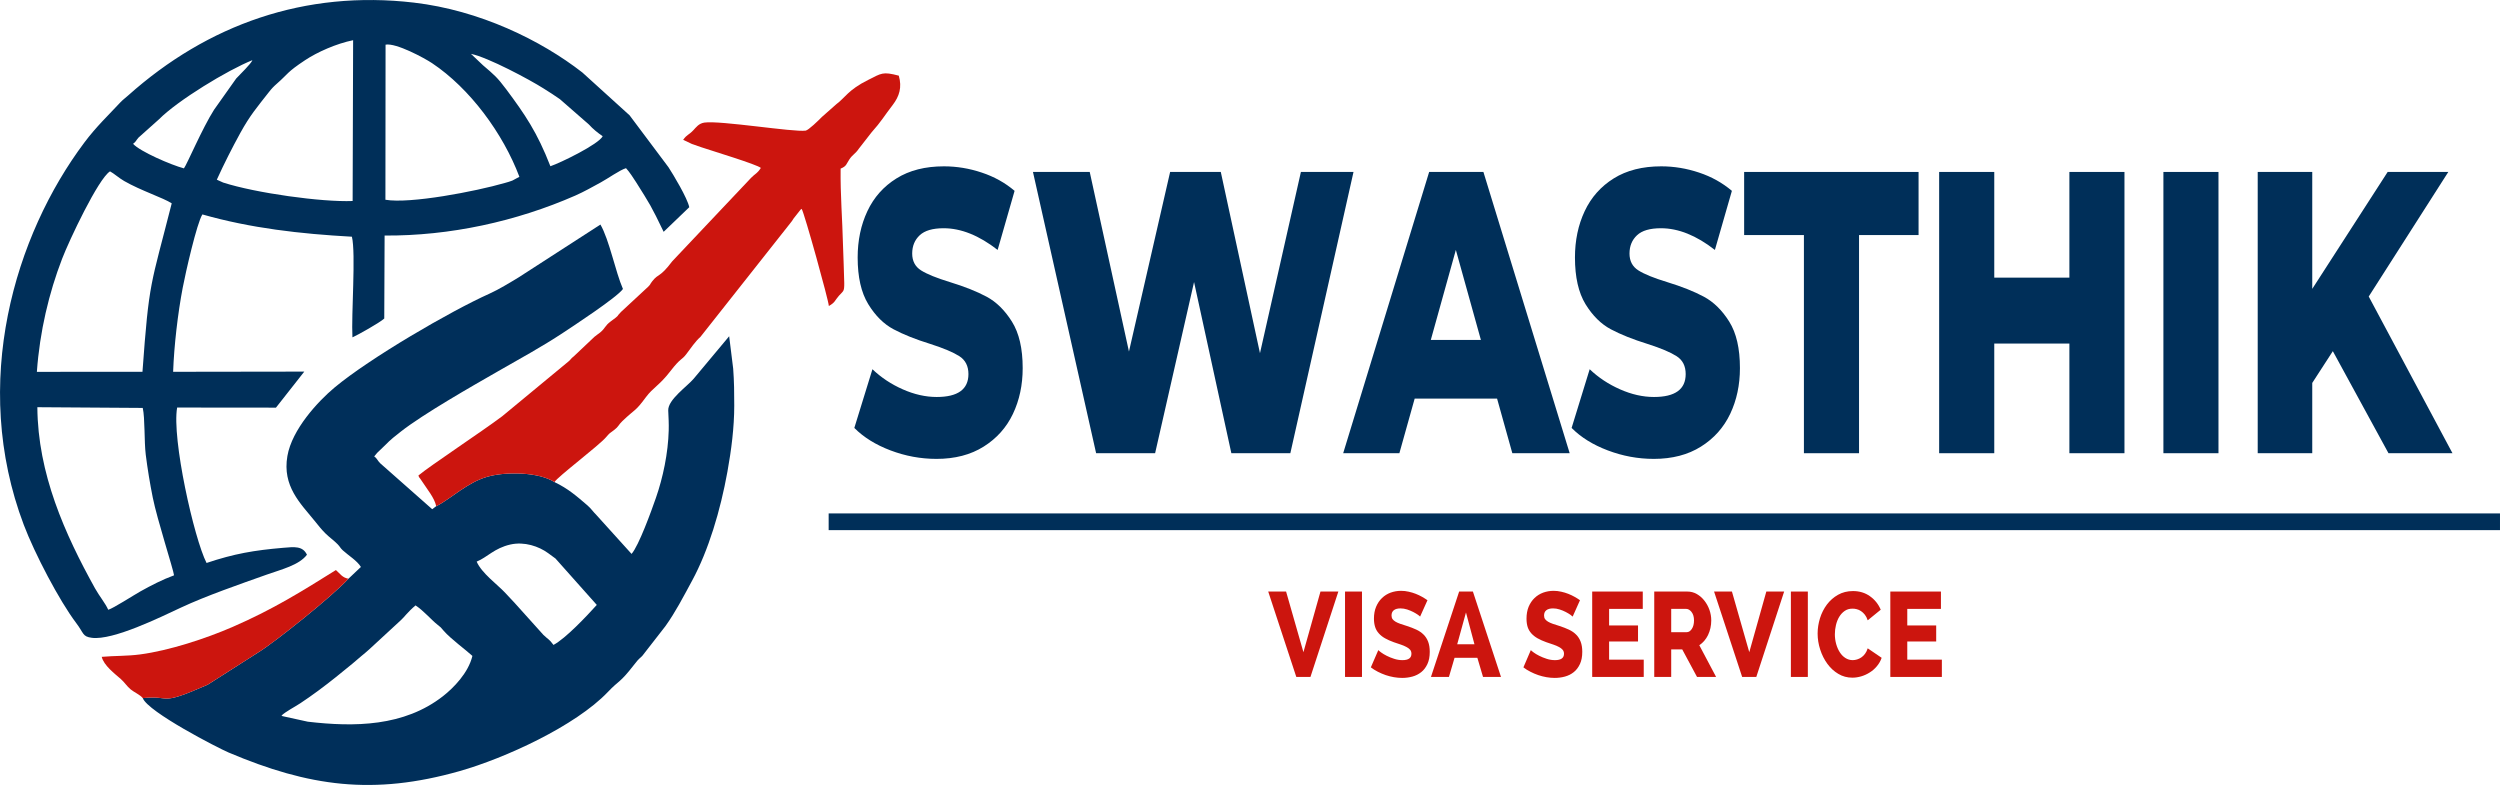 <?xml version="1.0" encoding="UTF-8"?>
<!DOCTYPE svg PUBLIC "-//W3C//DTD SVG 1.1//EN" "http://www.w3.org/Graphics/SVG/1.1/DTD/svg11.dtd">
<!-- Creator: CorelDRAW X7 -->
<svg xmlns="http://www.w3.org/2000/svg" xml:space="preserve" width="66.882mm" height="21.001mm" version="1.1" style="shape-rendering:geometricPrecision; text-rendering:geometricPrecision; image-rendering:optimizeQuality; fill-rule:evenodd; clip-rule:evenodd"
viewBox="0 0 51614 16207"
 xmlns:xlink="http://www.w3.org/1999/xlink">
 <defs>
  <style type="text/css">
   <![CDATA[
    .fil1 {fill:#002F59}
    .fil0 {fill:#002F5A}
    .fil2 {fill:#CC150E}
    .fil3 {fill:#002F59;fill-rule:nonzero}
    .fil4 {fill:#CC150E;fill-rule:nonzero}
   ]]>
  </style>
 </defs>
 <g id="Layer_x0020_1">
  <g id="_890316128">
   <path class="fil0" d="M5810 14775c86,-84 273,-178 392,-257 125,-83 229,-156 364,-255 260,-192 474,-367 709,-560 65,-54 117,-100 176,-150 77,-66 119,-96 176,-150l646 -596c69,-60 143,-171 306,-308 163,106 340,311 449,395 81,64 63,48 135,132 137,159 470,404 590,516 -83,351 -392,663 -607,831 -803,628 -1829,640 -2791,527l-525 -115c-4,-9 -14,-6 -20,-10zm4031 -3180c223,-92 363,-277 696,-353 291,-65 587,38 778,177 48,34 121,87 153,112l853 958c-217,240 -642,691 -894,826 -93,-125 -104,-107 -209,-208l-590 -656c-74,-77 -127,-135 -201,-215 -157,-168 -484,-403 -586,-641zm-2647 353c-331,362 -1523,1314 -1866,1524l-1042 665c-1044,460 -727,209 -1339,276 110,288 1557,1032 1772,1123 1662,704 2987,889 4767,385 937,-266 2394,-932 3063,-1634 241,-254 240,-174 538,-558 74,-95 75,-98 171,-185l481 -618c206,-288 359,-586 551,-940 337,-622 583,-1445 728,-2247 80,-442 141,-913 141,-1365 1,-258 -3,-506 -22,-763l-83 -669 -730 874c-136,162 -537,435 -528,659 6,147 14,260 10,411 -12,470 -119,976 -264,1392 -96,277 -354,988 -503,1158l-725 -802c-67,-66 -111,-135 -185,-199 -222,-190 -397,-346 -682,-482 -321,-209 -1011,-221 -1396,-107 -213,63 -386,172 -544,277 -143,96 -367,265 -501,328l-83 62 -1072 -947c-64,-63 -59,-94 -125,-143 49,-65 65,-80 128,-138 206,-192 127,-144 422,-375 466,-365 1466,-935 1996,-1239 458,-262 923,-516 1349,-798 155,-102 1123,-735 1240,-907 -156,-357 -281,-1012 -465,-1330l-1686 1089c-169,103 -421,256 -603,337 -807,362 -2477,1334 -3204,1942 -339,284 -876,862 -970,1412 -107,622 268,974 565,1341 80,98 131,166 220,255 86,85 169,140 251,223 54,55 52,75 108,127 117,107 295,213 374,343l-257 243z"/>
   <path class="fil1" d="M3009 9388c37,297 87,597 145,886 90,450 423,1476 439,1604 -243,89 -470,207 -693,331 -141,79 -565,353 -666,380 -58,-133 -181,-278 -273,-443 -624,-1124 -1181,-2367 -1190,-3739l2176 15c48,217 28,694 62,966zm-2248 -1711c59,-834 250,-1631 520,-2332 145,-379 748,-1657 990,-1807 79,41 181,135 292,199 348,200 808,347 982,461 -438,1727 -466,1576 -604,3478l-2180 1zm3715 -3967c152,-334 314,-653 484,-963 204,-371 349,-535 587,-840 61,-79 100,-119 174,-184 231,-202 197,-229 580,-482 247,-164 640,-340 989,-411l-10 3320c-636,26 -2004,-165 -2673,-381l-131 -59zm3484 -2788c217,-41 808,280 960,382 779,519 1465,1449 1803,2346l-145 78c-51,20 -101,34 -154,49 -609,176 -1960,435 -2467,347l3 -3202zm-5213 2047c67,-50 53,-61 112,-128l422 -377c391,-393 1418,-1017 1930,-1222 -27,74 -250,287 -335,379l-457 645c-244,383 -560,1130 -622,1210 -265,-70 -911,-350 -1050,-507zm8616 463c-273,-702 -524,-1067 -910,-1586 -191,-255 -251,-301 -481,-498l-249 -236c353,72 1210,531 1497,713 107,68 253,159 339,222l599 523c81,91 185,175 285,242 -82,166 -873,551 -1080,620zm-5026 8021c-88,-185 -261,-163 -493,-143 -594,51 -1009,121 -1580,313 -258,-505 -721,-2571 -607,-3209l2040 2 585 -744 -2708 4c19,-537 97,-1209 198,-1736 58,-307 291,-1332 406,-1513 1001,285 2020,401 3087,460 84,350 -15,1603 11,2078 106,-46 569,-306 657,-389l7 -1713c1344,9 2717,-290 3939,-826 186,-82 350,-177 522,-270 145,-78 395,-257 523,-295 63,66 157,208 209,291 287,458 303,472 568,1023l529 -508c-37,-186 -333,-679 -429,-825l-803 -1072 -976 -885c-857,-667 -2119,-1283 -3477,-1442 -2247,-263 -4258,451 -5901,1918 -62,56 -108,87 -157,139 -256,273 -508,514 -743,828 -1438,1915 -2363,4965 -1253,7898 224,591 732,1563 1081,2025 163,215 127,280 323,306 438,58 1423,-429 1839,-623 519,-243 1225,-487 1774,-682 308,-109 666,-195 829,-410z"/>
   <path class="fil2" d="M9006 10451c134,-63 358,-232 501,-328 158,-105 331,-214 544,-277 385,-114 1075,-102 1396,107 62,-107 909,-747 1061,-922 96,-110 66,-73 172,-154 96,-73 85,-103 170,-184 282,-269 256,-183 485,-493 148,-199 279,-243 503,-534 219,-284 229,-222 329,-352 98,-128 181,-258 295,-360l1849 -2340c41,-48 35,-46 74,-104l119 -151c41,-46 3,-17 47,-47 61,106 553,1878 561,2006 135,-77 118,-110 207,-211 91,-104 113,-79 111,-263 -4,-263 -19,-516 -26,-788 -12,-509 -56,-1043 -49,-1575 125,-50 116,-94 181,-191 71,-105 119,-108 195,-220l261 -335c208,-233 252,-326 440,-570 134,-176 194,-361 124,-603 -337,-88 -354,-51 -636,90 -408,203 -477,370 -653,499l-298 263c-69,71 -277,274 -336,283 -247,36 -1763,-214 -2091,-166 -116,17 -173,100 -225,155 -102,109 -132,86 -213,201l180 85c67,24 127,46 195,68 230,78 1147,354 1229,427 -80,123 -103,105 -201,204l-1627 1722c-267,353 -278,240 -415,415 -58,74 -20,49 -89,117l-554 514c-124,125 1,39 -215,198 -121,89 -107,137 -216,227 -47,39 -76,52 -119,90l-425 402c-69,55 -45,47 -105,102l-1374 1136c-420,316 -1490,1022 -1730,1223 17,55 8,21 39,68 154,234 288,386 329,566z"/>
   <path class="fil2" d="M2947 14413c612,-67 295,184 1339,-276l1042 -665c343,-210 1535,-1162 1866,-1524 -128,-22 -167,-98 -259,-179 -696,435 -1300,813 -2132,1174 -550,239 -1306,488 -1910,568 -270,36 -519,26 -793,50 41,177 272,351 395,459 83,74 116,140 202,213 68,57 200,114 250,180z"/>
   <path class="fil3" d="M19333 9474c-326,0 -642,-59 -948,-175 -306,-116 -555,-271 -747,-464l374 -1212c180,172 388,310 626,415 237,105 471,158 701,158 436,0 655,-158 655,-473 0,-166 -63,-289 -187,-369 -125,-80 -325,-165 -600,-253 -303,-94 -556,-195 -759,-303 -203,-108 -377,-281 -522,-518 -146,-238 -219,-559 -219,-963 0,-354 67,-673 201,-958 134,-285 334,-510 601,-676 266,-166 592,-249 979,-249 264,0 525,43 781,129 257,85 483,211 678,377l-350 1220c-383,-299 -755,-448 -1115,-448 -226,0 -390,48 -494,145 -103,97 -155,222 -155,377 0,155 61,271 184,349 123,77 320,157 592,240 306,94 560,195 761,303 201,108 375,279 522,514 148,236 222,555 222,959 0,348 -67,663 -201,945 -134,282 -336,508 -604,676 -268,169 -593,254 -976,254z"/>
   <polygon id="1" class="fil3" points="27944,3550 26640,9357 25422,9357 24652,5823 23848,9357 22630,9357 21326,3550 22498,3550 23308,7258 24158,3550 25204,3550 26013,7292 26858,3550 "/>
   <path id="2" class="fil3" d="M30908 8229l-1701 0 -316 1128 -1160 0 1775 -5807 1120 0 1781 5807 -1184 0 -315 -1128zm-334 -1211l-517 -1858 -517 1858 1034 0z"/>
   <path id="3" class="fil3" d="M34142 9474c-326,0 -642,-59 -948,-175 -307,-116 -556,-271 -747,-464l373 -1212c180,172 389,310 627,415 237,105 471,158 700,158 437,0 655,-158 655,-473 0,-166 -62,-289 -187,-369 -124,-80 -324,-165 -600,-253 -302,-94 -555,-195 -758,-303 -203,-108 -377,-281 -523,-518 -145,-238 -218,-559 -218,-963 0,-354 67,-673 201,-958 134,-285 334,-510 600,-676 266,-166 593,-249 980,-249 264,0 524,43 781,129 256,85 482,211 678,377l-351 1220c-383,-299 -754,-448 -1114,-448 -226,0 -391,48 -494,145 -103,97 -155,222 -155,377 0,155 61,271 184,349 122,77 319,157 591,240 307,94 560,195 761,303 201,108 376,279 523,514 148,236 221,555 221,959 0,348 -67,663 -201,945 -134,282 -335,508 -603,676 -268,169 -593,254 -976,254z"/>
   <polygon id="4" class="fil3" points="37243,4853 36009,4853 36009,3550 39610,3550 39610,4853 38381,4853 38381,9357 37243,9357 "/>
   <polygon id="5" class="fil3" points="43861,3550 43861,9357 42724,9357 42724,7093 41173,7093 41173,9357 40035,9357 40035,3550 41173,3550 41173,5732 42724,5732 42724,3550 "/>
   <polygon id="6" class="fil3" points="44665,3550 45802,3550 45802,9357 44665,9357 "/>
   <polygon id="7" class="fil3" points="48163,7250 47738,7906 47738,9357 46612,9357 46612,3550 47738,3550 47738,5964 49295,3550 50547,3550 48904,6122 50633,9357 49312,9357 "/>
   <rect class="fil1" x="17108" y="10600" width="34506" height="345"/>
   <polygon class="fil4" points="26552,12213 26910,13465 27262,12213 27631,12213 27055,13976 26763,13976 26183,12213 "/>
   <polygon id="1" class="fil4" points="27769,13976 27769,12213 28119,12213 28119,13976 "/>
   <path id="2" class="fil4" d="M29319 12730c-5,-7 -21,-19 -46,-38 -26,-18 -58,-37 -96,-57 -39,-20 -81,-37 -126,-52 -46,-15 -91,-22 -137,-22 -59,0 -105,12 -137,37 -32,25 -48,61 -48,109 0,30 7,55 21,75 14,20 35,37 61,53 26,16 59,30 98,44 39,13 84,28 135,44 73,23 138,49 197,76 58,27 108,61 149,102 41,40 73,90 95,148 22,58 33,127 33,208 0,100 -16,184 -48,252 -32,69 -74,125 -127,167 -53,42 -113,73 -182,92 -69,19 -140,28 -212,28 -56,0 -112,-5 -170,-15 -58,-10 -114,-24 -170,-43 -55,-19 -109,-42 -162,-69 -52,-26 -100,-57 -145,-91l154 -356c7,9 26,24 58,48 31,23 69,46 115,69 45,23 96,44 153,62 57,19 115,28 173,28 124,0 185,-44 185,-132 0,-33 -9,-60 -27,-82 -19,-22 -44,-41 -77,-58 -33,-18 -71,-34 -115,-49 -44,-15 -93,-31 -145,-49 -70,-25 -130,-52 -181,-81 -52,-29 -94,-63 -128,-101 -35,-38 -60,-82 -76,-131 -16,-50 -25,-108 -25,-174 0,-93 15,-175 45,-246 30,-71 70,-131 122,-180 51,-49 110,-86 178,-111 67,-24 139,-37 214,-37 54,0 107,6 158,18 51,11 100,26 146,44 46,18 90,39 131,62 41,23 78,47 111,70l-152 338z"/>
   <path id="3" class="fil4" d="M29543 13976l582 -1763 284 0 580 1763 -371 0 -117 -395 -471 0 -116 395 -371 0zm723 -1331l-181 656 356 0 -175 -656z"/>
   <path id="4" class="fil4" d="M32469 12730c-6,-7 -22,-19 -47,-38 -26,-18 -58,-37 -96,-57 -38,-20 -80,-37 -126,-52 -45,-15 -91,-22 -136,-22 -60,0 -106,12 -138,37 -32,25 -48,61 -48,109 0,30 7,55 21,75 15,20 35,37 61,53 27,16 59,30 98,44 39,13 85,28 136,44 72,23 138,49 196,76 58,27 108,61 149,102 41,40 73,90 95,148 22,58 33,127 33,208 0,100 -16,184 -48,252 -32,69 -74,125 -127,167 -52,42 -113,73 -182,92 -69,19 -140,28 -212,28 -56,0 -112,-5 -170,-15 -57,-10 -114,-24 -169,-43 -56,-19 -110,-42 -162,-69 -53,-26 -101,-57 -145,-91l153 -356c7,9 26,24 58,48 31,23 69,46 115,69 45,23 97,44 153,62 57,19 115,28 173,28 124,0 186,-44 186,-132 0,-33 -10,-60 -28,-82 -19,-22 -44,-41 -77,-58 -33,-18 -71,-34 -115,-49 -44,-15 -92,-31 -145,-49 -70,-25 -130,-52 -181,-81 -51,-29 -94,-63 -128,-101 -34,-38 -60,-82 -76,-131 -16,-50 -24,-108 -24,-174 0,-93 15,-175 44,-246 30,-71 71,-131 122,-180 51,-49 111,-86 178,-111 68,-24 139,-37 214,-37 54,0 107,6 158,18 51,11 100,26 146,44 46,18 90,39 131,62 42,23 78,47 111,70l-151 338z"/>
   <polygon id="5" class="fil4" points="33936,13619 33936,13976 32872,13976 32872,12213 33916,12213 33916,12571 33221,12571 33221,12913 33818,12913 33818,13244 33221,13244 33221,13619 "/>
   <path id="6" class="fil4" d="M34153 13976l0 -1763 682 0c72,0 137,17 198,52 60,35 112,80 156,137 44,56 79,120 104,191 25,71 37,143 37,216 0,55 -6,107 -17,158 -11,50 -28,98 -49,143 -21,44 -47,84 -78,120 -30,36 -65,66 -103,91l347 655 -394 0 -305 -568 -228 0 0 568 -350 0zm350 -924l320 0c41,0 76,-22 106,-68 30,-45 45,-104 45,-175 0,-73 -17,-131 -51,-174 -34,-43 -71,-64 -111,-64l-309 0 0 481z"/>
   <polygon id="7" class="fil4" points="35757,12213 36115,13465 36467,12213 36835,12213 36260,13976 35968,13976 35388,12213 "/>
   <polygon id="8" class="fil4" points="36974,13976 36974,12213 37324,12213 37324,13976 "/>
   <path id="9" class="fil4" d="M37526 13080c0,-106 17,-212 49,-317 33,-105 81,-199 143,-282 63,-83 139,-150 229,-201 91,-51 193,-77 309,-77 134,0 252,36 351,107 100,71 174,164 222,278l-269 219c-15,-47 -35,-85 -59,-116 -24,-31 -51,-55 -79,-74 -29,-19 -58,-33 -89,-40 -30,-8 -59,-11 -86,-11 -63,0 -117,15 -162,47 -45,31 -83,72 -113,122 -30,49 -52,106 -67,168 -15,63 -23,127 -23,192 0,69 9,136 27,201 18,64 43,121 75,171 32,50 70,89 116,118 45,29 96,44 151,44 29,0 58,-5 89,-14 30,-9 60,-23 88,-42 29,-19 54,-44 77,-75 23,-30 41,-68 55,-113l288 196c-22,65 -56,123 -99,174 -43,52 -93,95 -148,129 -55,35 -114,62 -176,80 -62,18 -123,27 -182,27 -105,0 -202,-26 -289,-78 -88,-52 -163,-121 -226,-207 -63,-86 -113,-184 -148,-293 -36,-110 -54,-221 -54,-333z"/>
   <polygon id="10" class="fil4" points="40091,13619 40091,13976 39027,13976 39027,12213 40072,12213 40072,12571 39377,12571 39377,12913 39974,12913 39974,13244 39377,13244 39377,13619 "/>
  </g>
 </g>
</svg>
